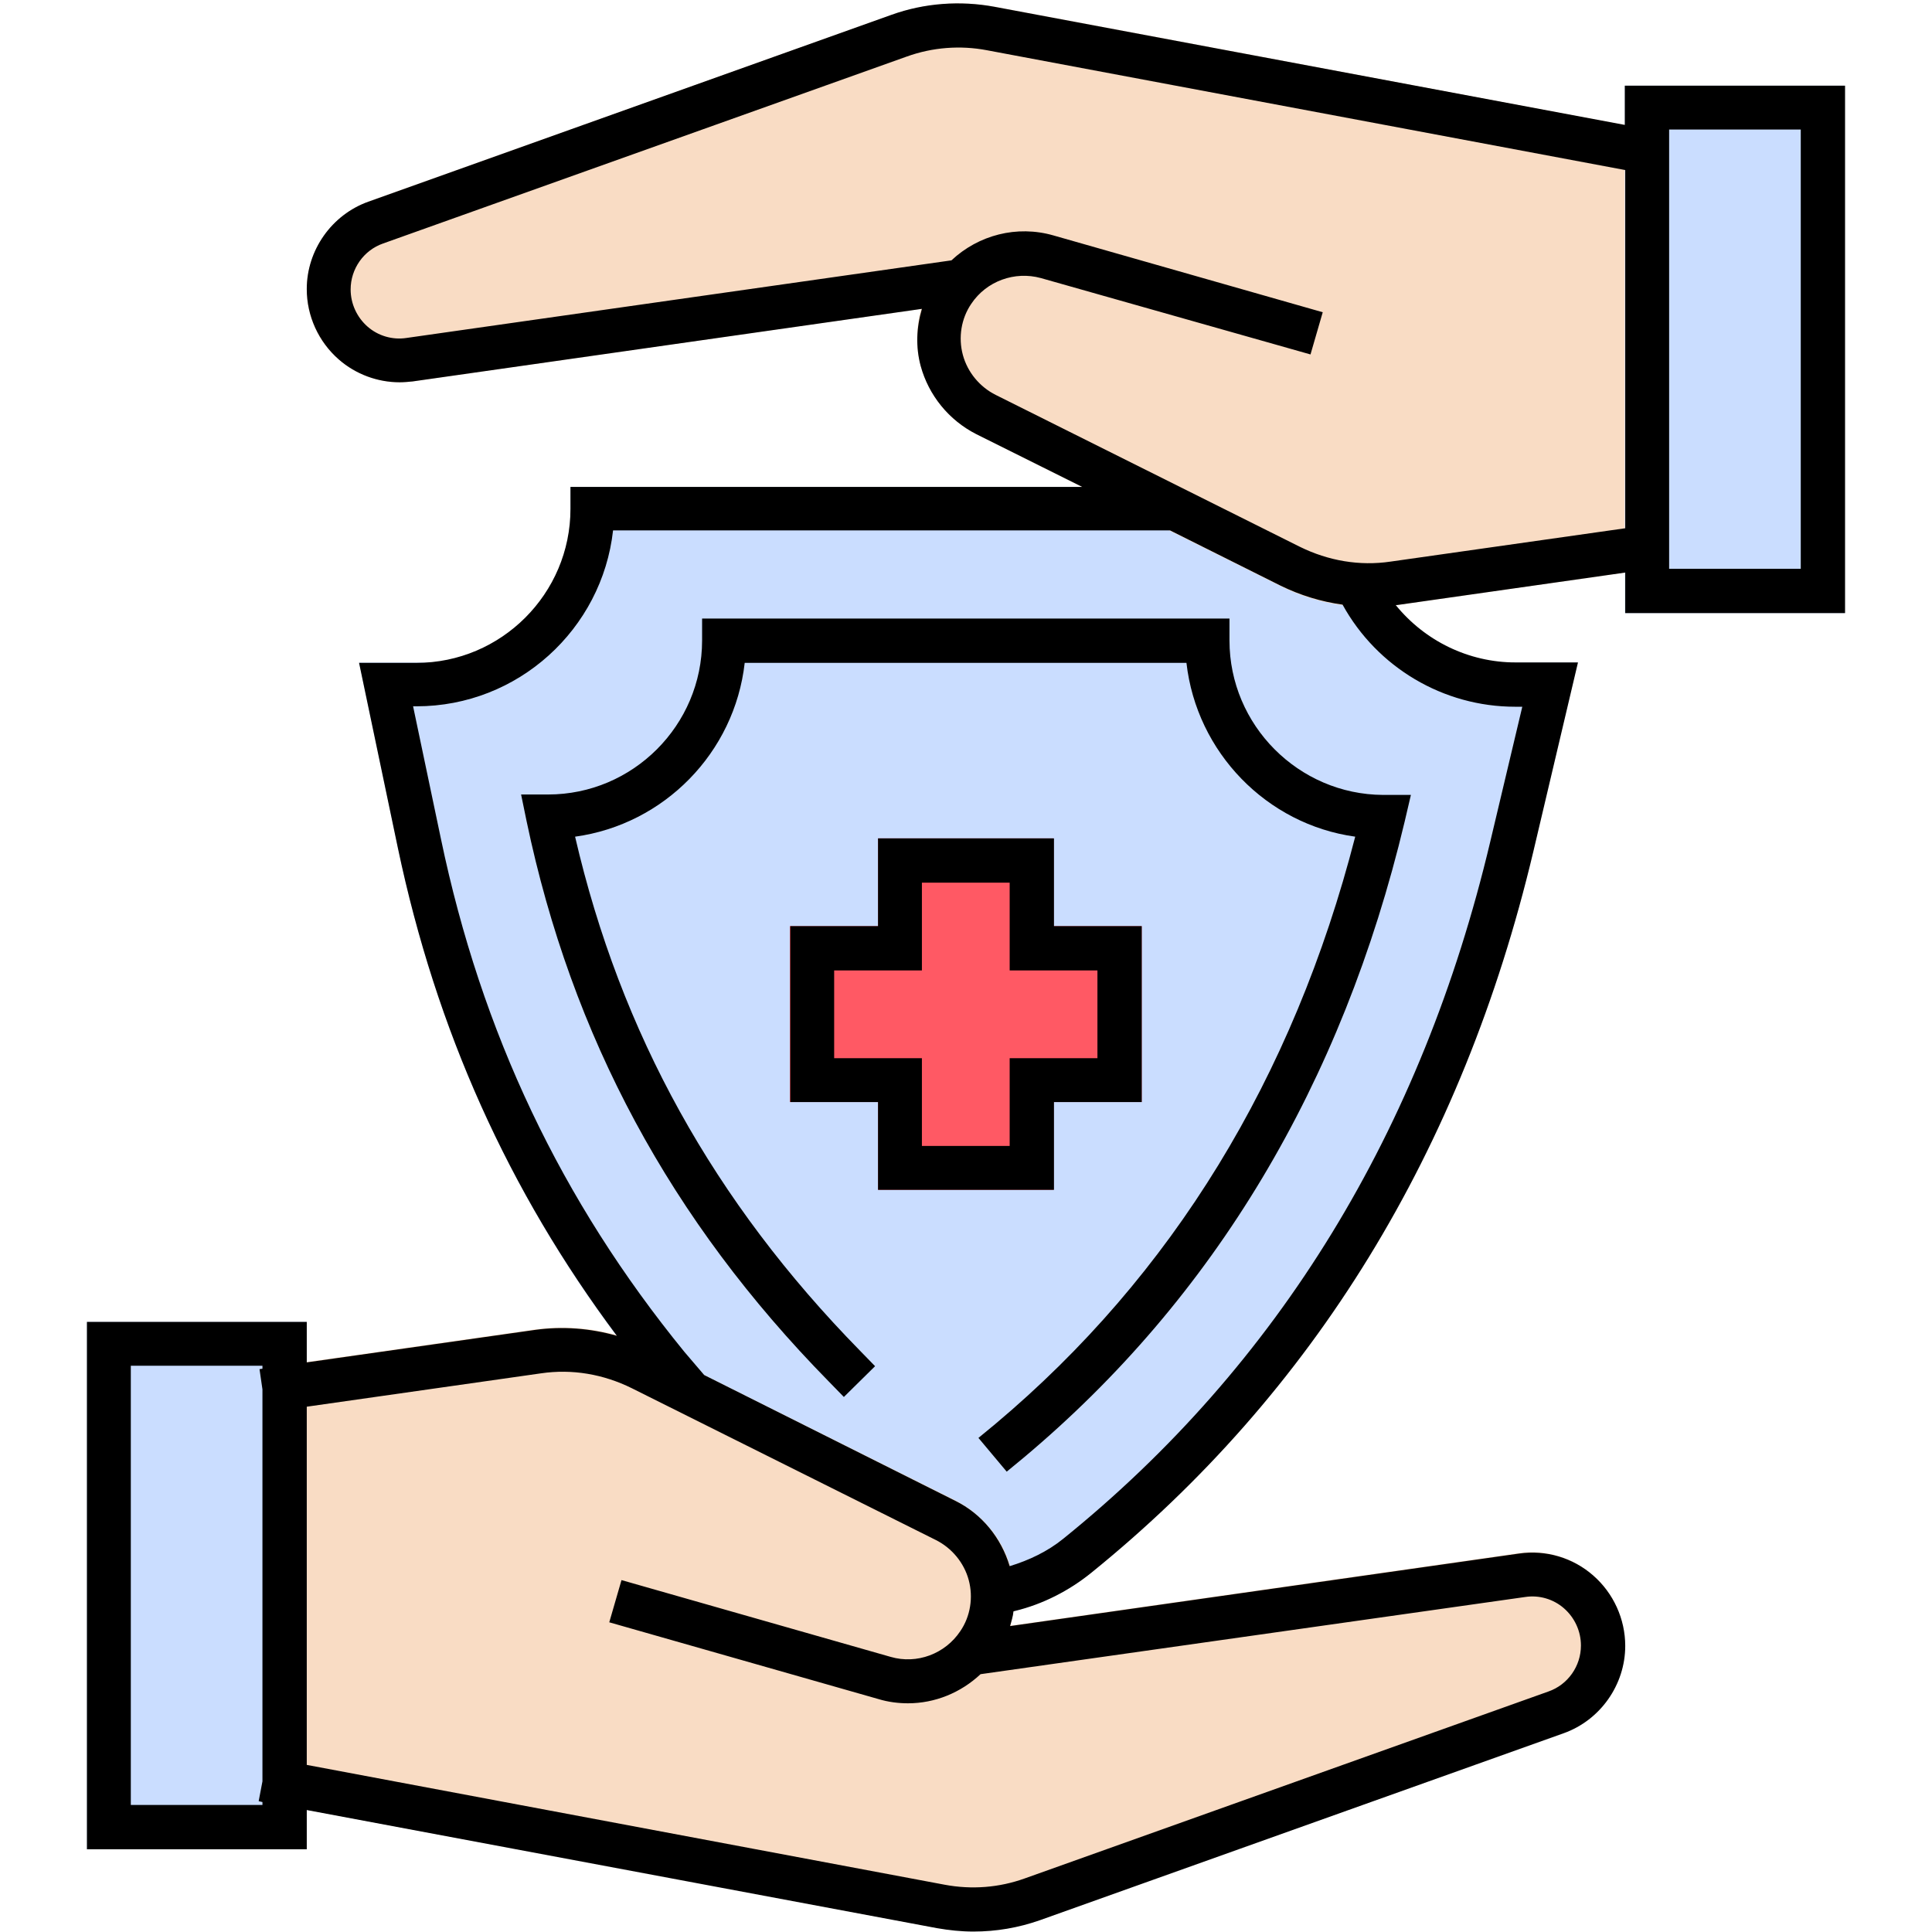 <svg xmlns="http://www.w3.org/2000/svg" xmlns:xlink="http://www.w3.org/1999/xlink" width="500" zoomAndPan="magnify" viewBox="0 0 375 375" height="500" preserveAspectRatio="xMidYMid meet" version="1.0"><defs><clipPath id="c8b3156133"><path d="M 16.875 256 L 60 256 L 60 359 L 16.875 359 Z M 16.875 256 " clip-rule="nonzero"/></clipPath><clipPath id="b6bb33b1c2"><path d="M 315 16 L 358.125 16 L 358.125 119 L 315 119 Z M 315 16 " clip-rule="nonzero"/></clipPath><clipPath id="163f630371"><path d="M 16.875 0 L 358.125 0 L 358.125 375 L 16.875 375 Z M 16.875 0 " clip-rule="nonzero"/></clipPath></defs><path fill="#caddff" d="M 285.566 128.578 C 273.773 128.578 264.273 118.996 264.273 107.285 L 264.273 94.512 L 110.727 94.512 L 110.727 107.285 C 110.727 119.078 101.145 128.578 89.434 128.578 L 69.695 128.578 L 77.23 164.527 C 88.859 219.891 116.785 265.668 162.727 304.648 C 169.688 310.543 178.531 313.82 187.621 313.82 C 196.387 313.82 204.984 310.789 211.699 305.305 C 254.938 270.336 283.766 223.246 297.523 165.348 L 306.203 128.578 Z M 285.566 128.578 " fill-opacity="1" fill-rule="nonzero"/><path fill="#caddff" d="M 268.535 154.211 C 252.074 154.211 238.641 140.781 238.641 124.32 L 238.641 120.062 L 136.277 120.062 L 136.277 124.32 C 136.277 140.781 122.844 154.211 106.383 154.211 L 101.145 154.211 L 102.207 159.371 C 112.609 208.914 137.832 250.109 179.27 285.238 C 181.645 287.289 184.676 288.27 187.621 288.27 C 190.488 288.27 193.273 287.367 195.648 285.402 C 234.383 254.121 260.262 211.699 272.629 159.453 L 273.855 154.211 Z M 268.535 154.211 " fill-opacity="1" fill-rule="nonzero"/><path fill="#f9dcc4" d="M 309.152 305.715 C 305.223 302.273 299.98 300.719 294.82 301.453 L 196.141 315.539 C 197.121 311.938 197.203 308.172 196.223 304.484 C 194.664 298.754 190.734 293.922 185.41 291.219 L 126.367 261.738 C 119.324 258.215 111.543 256.988 103.766 258.051 L 50.941 265.586 L 50.941 349.609 L 181.809 374.176 C 184.102 374.586 186.477 374.832 188.852 374.832 C 193.273 374.832 197.613 374.094 201.789 372.621 L 303.34 336.34 C 310.465 333.801 315.293 326.922 315.293 319.391 C 315.375 314.148 313.164 309.152 309.152 305.715 Z M 309.152 305.715 " fill-opacity="1" fill-rule="nonzero"/><g clip-path="url(#c8b3156133)"><path fill="#caddff" d="M 16.875 256.578 L 59.543 256.578 L 59.543 358.945 L 16.875 358.945 Z M 16.875 256.578 " fill-opacity="1" fill-rule="nonzero"/></g><path fill="#f9dcc4" d="M 65.766 69.777 C 69.695 73.219 74.938 74.773 80.098 74.035 L 178.777 59.949 C 177.797 63.555 177.715 67.32 178.695 71.008 C 180.254 76.738 184.184 81.57 189.508 84.273 L 248.551 113.754 C 255.594 117.277 263.375 118.504 271.152 117.441 L 323.977 109.906 L 323.977 25.883 L 193.109 1.316 C 190.816 0.906 188.441 0.66 186.066 0.66 C 181.645 0.66 177.305 1.398 173.129 2.871 L 71.496 39.148 C 64.375 41.77 59.543 48.566 59.543 56.184 C 59.543 61.426 61.754 66.34 65.766 69.777 Z M 65.766 69.777 " fill-opacity="1" fill-rule="nonzero"/><g clip-path="url(#b6bb33b1c2)"><path fill="#caddff" d="M 315.375 16.629 L 358.043 16.629 L 358.043 118.996 L 315.375 118.996 Z M 315.375 16.629 " fill-opacity="1" fill-rule="nonzero"/></g><path fill="#ff5964" d="M 204.492 179.762 L 204.492 162.727 L 170.426 162.727 L 170.426 179.762 L 153.309 179.762 L 153.309 213.91 L 170.426 213.91 L 170.426 230.945 L 204.492 230.945 L 204.492 213.91 L 221.609 213.91 L 221.609 179.762 Z M 204.492 179.762 " fill-opacity="1" fill-rule="nonzero"/><g clip-path="url(#163f630371)"><path fill="#000000" d="M 315.375 16.629 L 315.375 24.246 L 193.027 1.316 C 186.395 0.086 179.434 0.578 173.047 2.871 L 71.496 39.148 C 64.375 41.688 59.543 48.566 59.543 56.102 C 59.543 61.344 61.836 66.34 65.766 69.777 C 69.043 72.645 73.301 74.199 77.559 74.199 C 78.379 74.199 79.277 74.117 80.098 74.035 L 178.941 59.949 C 177.879 63.555 177.715 67.32 178.695 71.008 C 180.254 76.738 184.184 81.57 189.508 84.273 L 210.062 94.512 L 110.727 94.512 L 110.727 98.77 C 110.727 115.23 97.293 128.66 80.832 128.66 L 69.695 128.66 L 77.23 164.609 C 84.684 199.988 98.688 231.109 119.734 259.281 C 114.574 257.805 109.168 257.395 103.848 258.133 L 59.543 264.438 L 59.543 256.578 L 16.875 256.578 L 16.875 358.945 L 59.543 358.945 L 59.543 351.328 L 181.891 374.258 C 184.266 374.668 186.559 374.914 188.934 374.914 C 193.355 374.914 197.695 374.176 201.871 372.703 L 303.504 336.422 C 310.625 333.883 315.457 327.004 315.457 319.473 C 315.457 314.23 313.164 309.234 309.234 305.797 C 305.305 302.355 300.062 300.801 294.902 301.535 L 196.059 315.621 C 196.305 314.641 196.633 313.738 196.715 312.758 L 197.039 312.676 C 202.445 311.363 207.523 308.742 211.781 305.305 C 255.02 270.336 283.848 223.246 297.605 165.348 L 306.285 128.578 L 294.168 128.578 C 285.074 128.578 276.559 124.402 270.91 117.441 C 270.992 117.441 271.07 117.441 271.152 117.441 L 315.457 111.133 L 315.457 118.996 L 358.125 118.996 L 358.125 16.629 Z M 51.023 350.344 L 25.391 350.344 L 25.391 265.094 L 50.941 265.094 L 50.941 265.668 L 50.371 265.75 L 50.941 269.68 L 50.941 345.758 L 50.207 349.609 L 50.941 349.773 L 50.941 350.344 Z M 296.051 309.973 C 298.754 309.562 301.535 310.383 303.582 312.184 C 305.633 313.984 306.859 316.605 306.859 319.391 C 306.859 323.402 304.32 327.004 300.555 328.316 L 198.926 364.594 C 193.93 366.395 188.605 366.805 183.363 365.824 L 59.543 342.566 L 59.543 273.039 L 104.992 266.566 C 111.051 265.668 117.113 266.73 122.598 269.434 L 181.645 298.914 C 184.758 300.473 187.133 303.34 188.031 306.695 C 188.934 310.055 188.359 313.738 186.395 316.605 C 183.445 321.027 177.961 323.074 172.883 321.602 L 120.633 306.695 L 118.258 314.887 L 170.508 329.789 C 172.391 330.363 174.355 330.609 176.238 330.609 C 181.48 330.609 186.477 328.562 190.324 324.957 Z M 294.086 137.176 L 295.477 137.176 L 289.254 163.383 C 275.984 219.398 248.141 264.93 206.375 298.672 C 203.348 301.129 199.742 302.848 195.977 303.992 C 194.34 298.508 190.57 293.84 185.41 291.301 L 136.684 266.895 L 132.836 262.391 C 108.922 233.074 93.445 200.48 85.582 162.809 L 80.18 137.094 L 80.832 137.094 C 100.57 137.094 116.867 122.109 118.996 102.945 L 227.094 102.945 L 248.551 113.672 C 252.402 115.555 256.414 116.785 260.59 117.359 C 267.305 129.559 280.164 137.176 294.086 137.176 Z M 269.926 109.004 C 263.867 109.906 257.805 108.84 252.32 106.141 L 193.273 76.656 C 190.16 75.102 187.785 72.234 186.887 68.879 C 185.984 65.52 186.559 61.836 188.523 58.969 C 191.473 54.547 196.957 52.582 202.035 53.973 L 254.367 68.797 L 256.742 60.605 L 204.492 45.703 C 197.367 43.652 189.914 45.621 184.676 50.535 L 78.867 65.602 C 76.164 66.012 73.383 65.191 71.336 63.391 C 69.285 61.59 68.059 58.969 68.059 56.184 C 68.059 52.172 70.598 48.566 74.363 47.258 L 175.992 10.98 C 180.988 9.176 186.395 8.766 191.555 9.75 L 315.457 33.008 L 315.457 102.535 Z M 349.527 110.398 L 323.977 110.398 L 323.977 25.145 L 349.527 25.145 Z M 349.527 110.398 " fill-opacity="1" fill-rule="nonzero"/></g><path fill="#000000" d="M 238.641 124.32 L 238.641 120.062 L 136.277 120.062 L 136.277 124.32 C 136.277 140.781 122.844 154.211 106.383 154.211 L 101.145 154.211 L 102.207 159.371 C 110.969 201.219 130.133 236.84 160.844 268.125 L 163.793 271.152 L 169.852 265.176 L 166.902 262.145 C 138.57 233.238 120.469 200.562 111.625 162.398 C 128.906 160.023 142.582 146.102 144.547 128.66 L 230.289 128.66 C 232.254 146.02 245.848 160.023 263.047 162.398 C 251.008 209.242 227.504 247.57 193.191 276.395 L 189.914 279.098 L 195.402 285.648 L 198.68 282.945 C 235.695 251.91 260.508 210.391 272.629 159.535 L 273.855 154.293 L 268.453 154.293 C 252.074 154.211 238.641 140.781 238.641 124.32 Z M 238.641 124.32 " fill-opacity="1" fill-rule="nonzero"/><path fill="#000000" d="M 204.492 213.91 L 221.609 213.91 L 221.609 179.762 L 204.574 179.762 L 204.574 162.727 L 170.426 162.727 L 170.426 179.762 L 153.391 179.762 L 153.391 213.91 L 170.426 213.91 L 170.426 230.945 L 204.574 230.945 L 204.574 213.91 Z M 195.977 222.426 L 178.941 222.426 L 178.941 205.395 L 161.91 205.395 L 161.91 188.359 L 178.941 188.359 L 178.941 171.324 L 195.977 171.324 L 195.977 188.359 L 213.012 188.359 L 213.012 205.395 L 195.977 205.395 Z M 195.977 222.426 " fill-opacity="1" fill-rule="nonzero"/></svg>